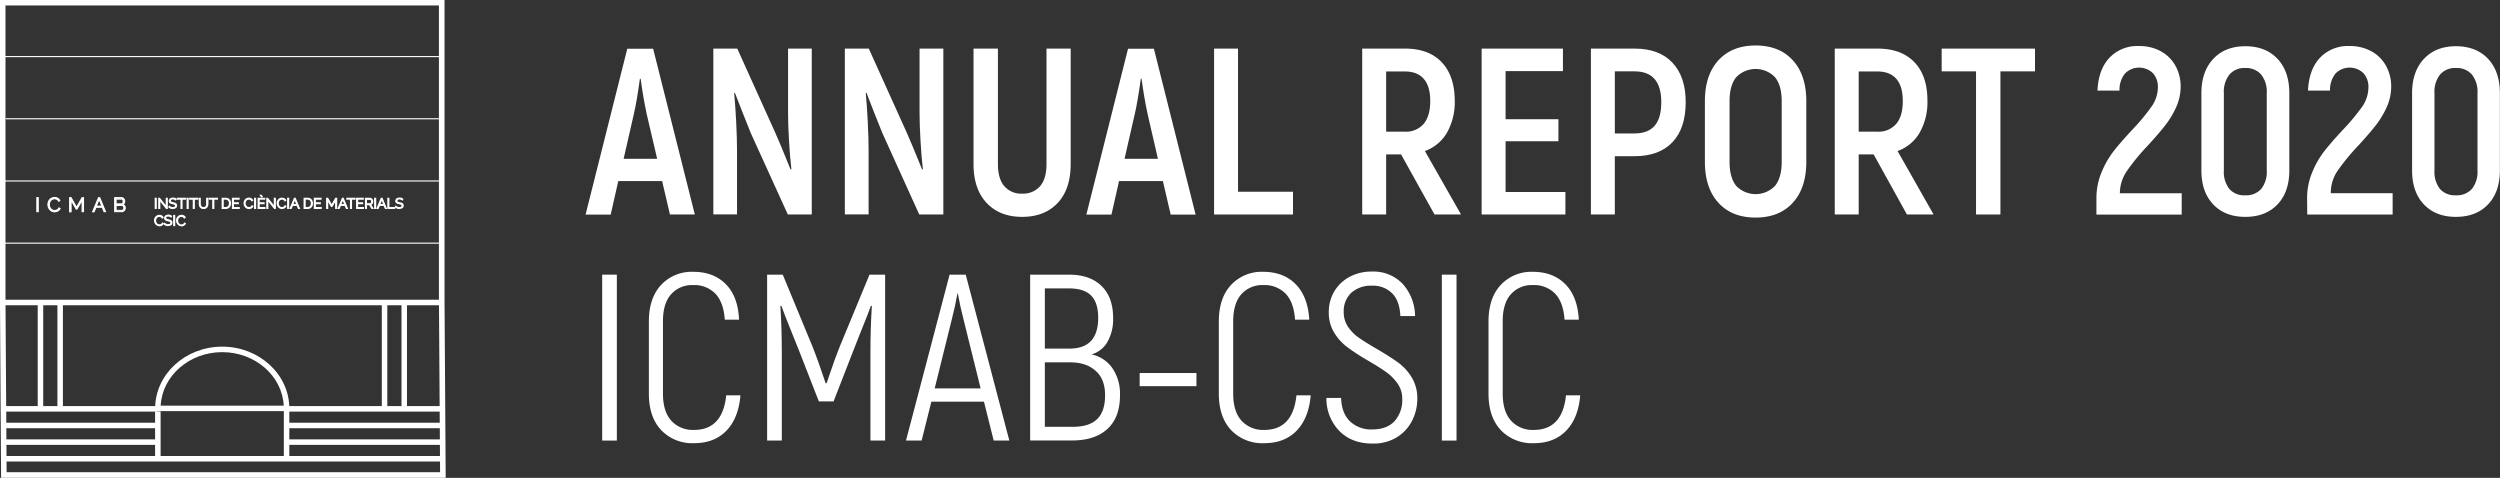 <svg id="BLANCO" xmlns="http://www.w3.org/2000/svg" viewBox="0 0 819.85 156.71"><rect x="0" y="0" width="819.85" height="156.71" fill="#333333" stroke="none"/><defs><style>.cls-1{fill:#fff;}</style></defs><path class="cls-1" d="M220.78,70.74H206.4l-2.49,11h-8.24l13.68-54.4h8.48L231.5,81.7h-8.16Zm-1.63-7.3-3.42-14.62q-1.17-5.43-2-11.65h-.24q-1,7.38-2,11.65l-3.34,14.62Z" transform="translate(-3.64 -11.36)"/><path class="cls-1" d="M237.57,27.3h7.85L257.93,55q1.4,3.1,5,12l.24-.16q-.47-4-.78-9.32c-.21-3.58-.31-6.58-.31-9V27.3h7.77V81.7H262L249.85,55q-3.34-8.31-5.21-13.21l-.23.15q.38,4.05.66,9.45c.18,3.6.27,6.69.27,9.29v21h-7.77Z" transform="translate(-3.64 -11.36)"/><path class="cls-1" d="M280.7,27.3h7.85L301.06,55q1.4,3.1,5,12l.23-.16q-.47-4-.78-9.32c-.2-3.58-.31-6.58-.31-9V27.3H313V81.7H305.1L293,55q-3.35-8.31-5.21-13.21l-.23.15q.39,4.05.66,9.45c.18,3.6.27,6.69.27,9.29v21H280.7Z" transform="translate(-3.64 -11.36)"/><path class="cls-1" d="M327.22,77.93q-4.32-4.55-4.32-12.78V27.3h8V65.15q0,4.81,2.1,7.26a7.25,7.25,0,0,0,5.82,2.45,7.37,7.37,0,0,0,5.91-2.45q2.1-2.44,2.1-7.26V27.3h7.93V65.15q0,8.23-4.28,12.78t-11.66,4.55Q331.53,82.48,327.22,77.93Z" transform="translate(-3.64 -11.36)"/><path class="cls-1" d="M385,70.74H370.62l-2.49,11H359.9l13.67-54.4h8.48l13.68,54.4h-8.17Zm-1.63-7.3L380,48.82q-1.17-5.43-2-11.65h-.24q-1,7.38-2,11.65l-3.34,14.62Z" transform="translate(-3.64 -11.36)"/><path class="cls-1" d="M427.67,74.24V81.7H401.79V27.3h7.85V74.24Z" transform="translate(-3.64 -11.36)"/><path class="cls-1" d="M463.11,62h-4.9V81.7h-7.85V27.3h14.07q7.77,0,12,4.46t4.28,12.56a20.33,20.33,0,0,1-2.56,10.57,13.73,13.73,0,0,1-7.23,6L482.77,81.7h-8.7Zm-4.9-7.46h6.06a7.69,7.69,0,0,0,6.26-2.57c1.42-1.71,2.14-4.19,2.14-7.46s-.7-5.63-2.1-7.26-3.47-2.45-6.22-2.45h-6.14Z" transform="translate(-3.64 -11.36)"/><path class="cls-1" d="M517,74.32V81.7H489.53V27.3h26.66v7.38H497.38V50.46h17.33v7.22H497.38V74.32Z" transform="translate(-3.64 -11.36)"/><path class="cls-1" d="M552.1,31.92q4.35,4.62,4.35,12.94,0,8.55-4.35,13.13t-12.36,4.59h-6.53V81.7h-7.85V27.3h14.38Q547.75,27.3,552.1,31.92Zm-5.83,20.67q2.18-2.52,2.17-7.73,0-10.11-8.78-10.1h-6.45V55.12h6.45C542.61,55.12,544.82,54.28,546.27,52.59Z" transform="translate(-3.64 -11.36)"/><path class="cls-1" d="M567.17,77.85q-4.42-4.86-4.43-13.4V44.55q0-8.55,4.43-13.41c3-3.24,7-4.86,12.21-4.86s9.24,1.62,12.2,4.86S596,38.85,596,44.55v19.9q0,8.55-4.43,13.4t-12.2,4.86C574.19,82.71,570.13,81.09,567.17,77.85Zm18.58-5.55c1.45-1.82,2.18-4.43,2.18-7.85V44.55q0-5.13-2.18-7.85a8.83,8.83,0,0,0-12.75,0q-2.18,2.71-2.17,7.85v19.9c0,3.42.72,6,2.17,7.85a8.83,8.83,0,0,0,12.75,0Z" transform="translate(-3.64 -11.36)"/><path class="cls-1" d="M618.08,62h-4.9V81.7h-7.85V27.3H619.4q7.77,0,12.05,4.46t4.27,12.56a20.24,20.24,0,0,1-2.56,10.57,13.69,13.69,0,0,1-7.23,6L637.74,81.7H629Zm-4.9-7.46h6.07a7.67,7.67,0,0,0,6.25-2.57c1.43-1.71,2.14-4.19,2.14-7.46s-.7-5.63-2.1-7.26-3.47-2.45-6.22-2.45h-6.14Z" transform="translate(-3.64 -11.36)"/><path class="cls-1" d="M671,34.76H659.66V81.7h-8V34.76H640.39V27.3H671Z" transform="translate(-3.64 -11.36)"/><path class="cls-1" d="M691.14,76.49a22,22,0,0,1,1.67-8.59,29.58,29.58,0,0,1,4-7q2.37-3,6.1-7a67.91,67.91,0,0,0,6.33-7.62,11.1,11.1,0,0,0,2.06-6.37,6.56,6.56,0,0,0-1.63-4.55,6.51,6.51,0,0,0-9.17.12,8.48,8.48,0,0,0-1.79,5.59h-7.22q.3-6.91,3.92-10.76a12.54,12.54,0,0,1,9.6-3.85,14.45,14.45,0,0,1,7.46,1.83,12,12,0,0,1,4.7,4.85,13.88,13.88,0,0,1,1.59,6.53,16.43,16.43,0,0,1-1.47,6.84,29.2,29.2,0,0,1-3.58,5.95q-2.1,2.69-5.59,6.49a72,72,0,0,0-7,8.51,12.93,12.93,0,0,0-2.29,7.27h20.28v7H691.14Z" transform="translate(-3.64 -11.36)"/><path class="cls-1" d="M729.45,78.4q-3.88-4.08-3.88-11.16V41.91q0-7.08,3.88-11.23t10.49-4.16q6.69,0,10.57,4.12t3.89,11.27V67.24q0,7.08-3.89,11.16t-10.57,4.08Q733.34,82.48,729.45,78.4Zm15.74-5.09A9,9,0,0,0,747,67.24V41.91a9.11,9.11,0,0,0-1.83-6.1,6.52,6.52,0,0,0-5.25-2.14,6.4,6.4,0,0,0-5.16,2.14,9.11,9.11,0,0,0-1.83,6.1V67.24a9.07,9.07,0,0,0,1.79,6.07,6.43,6.43,0,0,0,5.2,2.09A6.58,6.58,0,0,0,745.19,73.31Z" transform="translate(-3.64 -11.36)"/><path class="cls-1" d="M760.23,76.49a22,22,0,0,1,1.67-8.59,29.58,29.58,0,0,1,4-7q2.37-3,6.1-7a69.33,69.33,0,0,0,6.34-7.62,11.16,11.16,0,0,0,2-6.37,6.56,6.56,0,0,0-1.63-4.55,6.51,6.51,0,0,0-9.17.12,8.53,8.53,0,0,0-1.79,5.59h-7.22q.3-6.91,3.92-10.76a12.54,12.54,0,0,1,9.6-3.85,14.45,14.45,0,0,1,7.46,1.83,12,12,0,0,1,4.7,4.85,13.77,13.77,0,0,1,1.6,6.53,16.44,16.44,0,0,1-1.48,6.84,29.2,29.2,0,0,1-3.58,5.95q-2.1,2.69-5.59,6.49a72,72,0,0,0-7,8.51A12.93,12.93,0,0,0,768,74.71h20.28v7h-28Z" transform="translate(-3.64 -11.36)"/><path class="cls-1" d="M798.54,78.4q-3.88-4.08-3.88-11.16V41.91q0-7.08,3.88-11.23T809,26.52q6.68,0,10.56,4.12t3.89,11.27V67.24q0,7.08-3.89,11.16T809,82.48Q802.43,82.48,798.54,78.4Zm15.74-5.09a9,9,0,0,0,1.83-6.07V41.91a9.11,9.11,0,0,0-1.83-6.1A6.51,6.51,0,0,0,809,33.67a6.4,6.4,0,0,0-5.17,2.14,9.11,9.11,0,0,0-1.83,6.1V67.24a9.12,9.12,0,0,0,1.79,6.07A6.46,6.46,0,0,0,809,75.4,6.58,6.58,0,0,0,814.28,73.31Z" transform="translate(-3.64 -11.36)"/><path class="cls-1" d="M201.12,101.43h4.81v54.41h-4.81Z" transform="translate(-3.64 -11.36)"/><path class="cls-1" d="M220.51,152.46q-4.08-4.32-4.08-12V116.82q0-7.69,4-12A13.68,13.68,0,0,1,231,100.5q6.69,0,10.69,4.08T246,116.2h-4.67q-.39-5.67-3.07-8.51a9.6,9.6,0,0,0-7.34-2.84,9.13,9.13,0,0,0-7.19,3q-2.69,3-2.68,8.93v23.63q0,5.91,2.76,8.94a9.54,9.54,0,0,0,7.42,3q9.4,0,10.57-11.35h4.66q-.62,7.47-4.58,11.58c-2.65,2.75-6.19,4.12-10.65,4.12A14.13,14.13,0,0,1,220.51,152.46Z" transform="translate(-3.64 -11.36)"/><path class="cls-1" d="M293.91,101.43v54.41h-4.82V127.08q0-8.16.47-15.39l-.31-.07q-.71,2.09-3.27,8.39l-2.33,5.91L277,143h-4.82l-6.68-17.1L263.13,120q-2.55-6.3-3.26-8.39l-.31.07q.46,7.23.47,15.39v28.76h-4.82V101.43h5.13l9.71,23.48c1.24,3.1,2.7,7.15,4.35,12.12h.32c1.65-5,3.1-9,4.35-12.12l9.71-23.48Z" transform="translate(-3.64 -11.36)"/><path class="cls-1" d="M326.32,143.09H309.07l-3.19,12.75h-5.13l14.3-54.41h5.29l14.3,54.41h-5.13Zm-1.09-4.35-5.59-22.54q-1.17-4.5-1.87-8.55h-.15q-.71,4-1.87,8.55l-5.59,22.54Z" transform="translate(-3.64 -11.36)"/><path class="cls-1" d="M368.44,132.1a14.84,14.84,0,0,1,2.49,8.89q0,7.23-4.08,11t-11.38,3.81h-14V101.43h12.74q6.84,0,10.65,3.7t3.81,10.45a15,15,0,0,1-1.91,8,8.78,8.78,0,0,1-5.16,4A11.18,11.18,0,0,1,368.44,132.1Zm-22.15-26.16v19.74h8.09q9.4,0,9.4-10.1c0-3.32-.78-5.75-2.33-7.31s-4-2.33-7.23-2.33Zm17.14,42.87c1.74-1.69,2.61-4.29,2.61-7.82s-1-6.13-3.07-8-4.84-2.8-8.36-2.8h-8.32v21.14h9.18C359,151.33,361.7,150.49,363.43,148.81Z" transform="translate(-3.64 -11.36)"/><path class="cls-1" d="M377.38,133.69H396V138H377.38Z" transform="translate(-3.64 -11.36)"/><path class="cls-1" d="M407.42,152.46q-4.08-4.32-4.08-12V116.82q0-7.69,4-12a13.68,13.68,0,0,1,10.53-4.32q6.69,0,10.69,4.08T433,116.2h-4.66q-.39-5.67-3.07-8.51a9.64,9.64,0,0,0-7.35-2.84,9.14,9.14,0,0,0-7.19,3c-1.78,2-2.68,5-2.68,8.93v23.63q0,5.91,2.76,8.94a9.56,9.56,0,0,0,7.43,3q9.39,0,10.56-11.35h4.67q-.63,7.47-4.59,11.58t-10.64,4.12A14.15,14.15,0,0,1,407.42,152.46Z" transform="translate(-3.64 -11.36)"/><path class="cls-1" d="M442.9,152.73a15.25,15.25,0,0,1-4.28-10.88h4.82c.11,3.31,1.06,5.87,2.88,7.65a10,10,0,0,0,7.31,2.69c3.21,0,5.65-.91,7.34-2.72a10.34,10.34,0,0,0,2.52-7.31,8.48,8.48,0,0,0-1.47-4.93,15.79,15.79,0,0,0-3.65-3.74c-1.46-1.06-3.42-2.31-5.91-3.76a73.91,73.91,0,0,1-6.88-4.44,17.3,17.3,0,0,1-4.39-4.81,12.57,12.57,0,0,1-1.79-6.77,13.09,13.09,0,0,1,1.79-6.76,12.84,12.84,0,0,1,5-4.78,15,15,0,0,1,7.31-1.75,13.21,13.21,0,0,1,10.1,4A15.93,15.93,0,0,1,467.69,115h-4.82q-.22-5-2.72-7.47a8.84,8.84,0,0,0-6.52-2.48,9.64,9.64,0,0,0-6.85,2.33,8.22,8.22,0,0,0-2.48,6.29,8.44,8.44,0,0,0,1.44,4.9,13.77,13.77,0,0,0,3.61,3.61c1.45,1,3.39,2.22,5.83,3.62q4.35,2.56,7,4.47a17,17,0,0,1,4.42,4.86,13,13,0,0,1,1.83,7,15.7,15.7,0,0,1-1.71,7.19,13.51,13.51,0,0,1-5,5.44,14.63,14.63,0,0,1-7.89,2.06Q447,156.85,442.9,152.73Z" transform="translate(-3.64 -11.36)"/><path class="cls-1" d="M476.48,101.43h4.81v54.41h-4.81Z" transform="translate(-3.64 -11.36)"/><path class="cls-1" d="M495.86,152.46q-4.08-4.32-4.08-12V116.82q0-7.69,4-12a13.68,13.68,0,0,1,10.53-4.32c4.45,0,8,1.36,10.68,4.08s4.14,6.6,4.4,11.62h-4.67q-.39-5.67-3.07-8.51a9.6,9.6,0,0,0-7.34-2.84,9.13,9.13,0,0,0-7.19,3q-2.69,3-2.68,8.93v23.63q0,5.91,2.76,8.94a9.54,9.54,0,0,0,7.42,3q9.4,0,10.57-11.35h4.66q-.61,7.47-4.58,11.58c-2.65,2.75-6.19,4.12-10.65,4.12A14.15,14.15,0,0,1,495.86,152.46Z" transform="translate(-3.64 -11.36)"/><polygon class="cls-1" points="52.67 149.68 50.86 149.68 50.86 134.91 52.67 134.91 52.67 149.68 52.67 149.68"/><polygon class="cls-1" points="94.88 150.44 93.08 150.44 93.08 134.19 94.88 134.19 94.88 150.44 94.88 150.44"/><path class="cls-1" d="M56.33,144.39H96.69c-.51-9.76-9.37-17.55-20.18-17.55s-19.66,7.79-20.18,17.55Zm42.19,1.8h-44v-.9c0-11.17,9.88-20.25,22-20.25s22,9.08,22,20.25v.9Z" transform="translate(-3.64 -11.36)"/><polygon class="cls-1" points="51.53 134.98 1.28 134.98 1.28 133.17 51.53 133.17 51.53 134.98 51.53 134.98"/><polygon class="cls-1" points="144.46 134.98 94.22 134.98 94.22 133.17 144.46 133.17 144.46 134.98 144.46 134.98"/><polygon class="cls-1" points="51.53 140.43 1.28 140.43 1.28 138.63 51.53 138.63 51.53 140.43 51.53 140.43"/><polygon class="cls-1" points="144.46 140.43 94.22 140.43 94.22 138.63 144.46 138.63 144.46 140.43 144.46 140.43"/><polygon class="cls-1" points="144.46 151.35 1.28 151.35 1.28 149.54 144.46 149.54 144.46 151.35 144.46 151.35"/><path class="cls-1" d="M5.81,166.22l-.36-54.75H147.6l.36,54.75ZM5.44,13.16H147.58v96.5H5.44V13.16ZM148,168.06h1.8l-.38-58.29h0V11.36H3.64V111.47h0L4,168.06h1.8v0H148v0Z" transform="translate(-3.64 -11.36)"/><polygon class="cls-1" points="14.17 133.33 12.37 133.33 12.37 99.21 14.17 99.21 14.17 133.33 14.17 133.33"/><polygon class="cls-1" points="20.63 133.33 18.83 133.33 18.83 99.21 20.63 99.21 20.63 133.33 20.63 133.33"/><polygon class="cls-1" points="127.01 133.33 125.21 133.33 125.21 99.21 127.01 99.21 127.01 133.33 127.01 133.33"/><polygon class="cls-1" points="133.47 133.33 131.67 133.33 131.67 99.21 133.47 99.21 133.47 133.33 133.47 133.33"/><polygon class="cls-1" points="12.09 69.41 12.09 64.8 12.54 64.8 12.54 69.41 12.09 69.41 12.09 69.41"/><path class="cls-1" d="M15.91,80.59H16V76.34h-.09v4.25Zm.45.36h-.81V76h.81v5Z" transform="translate(-3.64 -11.36)"/><path class="cls-1" d="M19.38,78.43a2.68,2.68,0,0,1,.14-.83,2.39,2.39,0,0,1,.43-.74,2,2,0,0,1,.69-.52,2,2,0,0,1,.92-.21,1.88,1.88,0,0,1,1.06.28,1.75,1.75,0,0,1,.65.73l-.36.22a1.19,1.19,0,0,0-.27-.38,1.62,1.62,0,0,0-.34-.26,1.74,1.74,0,0,0-.38-.14,1.69,1.69,0,0,0-.38,0,1.54,1.54,0,0,0-.73.17,1.56,1.56,0,0,0-.54.44,2,2,0,0,0-.33.61,2.38,2.38,0,0,0-.11.7,2.24,2.24,0,0,0,.13.73,2,2,0,0,0,.37.62,1.74,1.74,0,0,0,.54.43,1.59,1.59,0,0,0,.69.16,1.9,1.9,0,0,0,.4-.05,1.46,1.46,0,0,0,.39-.16,1.83,1.83,0,0,0,.36-.26,1.36,1.36,0,0,0,.27-.39l.38.2a1.57,1.57,0,0,1-.31.45,2.05,2.05,0,0,1-.45.34,2.44,2.44,0,0,1-.53.21,2.5,2.5,0,0,1-.54.07,1.86,1.86,0,0,1-.87-.21,2.39,2.39,0,0,1-.68-.54,2.52,2.52,0,0,1-.44-.76,2.43,2.43,0,0,1-.16-.87Z" transform="translate(-3.64 -11.36)"/><path class="cls-1" d="M21.56,76.31a1.76,1.76,0,0,0-.84.19,2.07,2.07,0,0,0-.64.48,2.19,2.19,0,0,0-.39.68,2.31,2.31,0,0,0-.13.77,2.45,2.45,0,0,0,.14.8,2.3,2.3,0,0,0,.42.71,2.08,2.08,0,0,0,.63.5,1.79,1.79,0,0,0,1.28.12,2,2,0,0,0,.48-.19,1.77,1.77,0,0,0,.41-.31,1.22,1.22,0,0,0,.2-.25l-.07,0a1.18,1.18,0,0,1-.22.28,1.88,1.88,0,0,1-.39.29,1.49,1.49,0,0,1-.44.17,1.72,1.72,0,0,1-1.21-.12,2.12,2.12,0,0,1-.6-.47,2.08,2.08,0,0,1-.39-.68,2.13,2.13,0,0,1-.15-.79,2.36,2.36,0,0,1,.12-.75,2.07,2.07,0,0,1,.36-.67,1.86,1.86,0,0,1,.59-.49A1.84,1.84,0,0,1,22,76.41a1.5,1.5,0,0,1,.42.15,1.8,1.8,0,0,1,.39.29,1.37,1.37,0,0,1,.2.26l.06,0a1.55,1.55,0,0,0-.51-.51,1.8,1.8,0,0,0-1-.25Zm0,4.68a2.05,2.05,0,0,1-1-.23,2.64,2.64,0,0,1-.74-.59,2.61,2.61,0,0,1-.47-.81,2.51,2.51,0,0,1-.17-.93,2.73,2.73,0,0,1,.15-.89,2.6,2.6,0,0,1,.46-.79,2.25,2.25,0,0,1,1.75-.8,2.07,2.07,0,0,1,1.16.31,1.83,1.83,0,0,1,.71.8l.07.15-.67.41-.08-.18a1.47,1.47,0,0,0-.24-.34,1.29,1.29,0,0,0-.3-.22.93.93,0,0,0-.33-.12,1.48,1.48,0,0,0-1,.11,1.53,1.53,0,0,0-.48.39,1.89,1.89,0,0,0-.3.56,2.31,2.31,0,0,0-.1.64,1.93,1.93,0,0,0,.12.67,2.07,2.07,0,0,0,.33.56,1.83,1.83,0,0,0,.49.39,1.39,1.39,0,0,0,1,.09,1.66,1.66,0,0,0,.35-.13,1.83,1.83,0,0,0,.31-.24,1.47,1.47,0,0,0,.24-.34l.08-.16.69.35-.07.16a1.6,1.6,0,0,1-.35.51,2.25,2.25,0,0,1-.49.37,2.51,2.51,0,0,1-.56.22,2.46,2.46,0,0,1-.59.08Z" transform="translate(-3.64 -11.36)"/><polygon class="cls-1" points="26.93 69.41 26.93 65.62 25.25 68.55 24.98 68.55 23.3 65.62 23.3 69.41 22.84 69.41 22.84 64.8 23.31 64.8 25.11 67.95 26.92 64.8 27.38 64.8 27.38 69.41 26.93 69.41 26.93 69.41"/><path class="cls-1" d="M28.72,79.73h.06l1.95-3.39h-.07l-1.91,3.34-1.91-3.34h-.07l1.95,3.39Zm-2.06.86h.1V76.34h-.1v4.25Zm4.09,0h.09V76.34h-.09v4.25Zm.45.36h-.81V77.66L29,80.09h-.48l-1.39-2.43V81H26.3V76h.75l1.7,3,1.7-3h.75v5Z" transform="translate(-3.64 -11.36)"/><path class="cls-1" d="M37.07,79l-.93-2.28L35.2,79ZM36,76.16h.38l1.92,4.61h-.48l-.6-1.44H35.1l-.59,1.44H34L36,76.16Z" transform="translate(-3.64 -11.36)"/><path class="cls-1" d="M35.47,78.79H36.8l-.66-1.63-.67,1.63Zm-1.18,1.8h.1L35,79.15h0l1.16-2.81h0l-1.78,4.25Zm3.6,0H38l-1.77-4.25h0l1.14,2.81h0l.6,1.44Zm.63.36h-.87l-.6-1.44H35.22L34.63,81h-.88l2.08-5h.62l2.07,5Z" transform="translate(-3.64 -11.36)"/><path class="cls-1" d="M44.27,79.5a1,1,0,0,0-.06-.33.81.81,0,0,0-.17-.28.79.79,0,0,0-.25-.19.68.68,0,0,0-.31-.08H41.71v1.75h1.72a.72.72,0,0,0,.33-.07.83.83,0,0,0,.26-.19.75.75,0,0,0,.18-.28.78.78,0,0,0,.07-.33Zm-2.56-3v1.7h1.58a.68.68,0,0,0,.32-.07.67.67,0,0,0,.25-.19.76.76,0,0,0,.16-.26.92.92,0,0,0,.06-.33,1,1,0,0,0-.06-.33.72.72,0,0,0-.15-.27,1.08,1.08,0,0,0-.24-.18.73.73,0,0,0-.3-.07Zm3,3a1.12,1.12,0,0,1-.1.48,1.13,1.13,0,0,1-.28.37,1.22,1.22,0,0,1-.41.25,1.39,1.39,0,0,1-.5.09H41.26V76.16h2.22a.88.88,0,0,1,.43.1,1.09,1.09,0,0,1,.33.27,1.28,1.28,0,0,1,.21.38,1.25,1.25,0,0,1,.08.42,1.17,1.17,0,0,1-.18.64,1.05,1.05,0,0,1-.48.43,1.17,1.17,0,0,1,.62.44,1.19,1.19,0,0,1,.23.74Z" transform="translate(-3.64 -11.36)"/><path class="cls-1" d="M41.89,78.07h1.4a.47.47,0,0,0,.24,0,.55.55,0,0,0,.19-.14.71.71,0,0,0,.13-.22.75.75,0,0,0,0-.26,1.26,1.26,0,0,0,0-.27.57.57,0,0,0-.13-.21.62.62,0,0,0-.18-.14.51.51,0,0,0-.22,0H41.89v1.34Zm0,2.12h1.54a.7.7,0,0,0,.25,0,.65.65,0,0,0,.21-.16.71.71,0,0,0,.15-.22.7.7,0,0,0,0-.52.65.65,0,0,0-.13-.23.75.75,0,0,0-.2-.15.46.46,0,0,0-.23,0H41.89v1.38Zm-.45.4h2a1.27,1.27,0,0,0,.44-.08,1.13,1.13,0,0,0,.35-.21,1.08,1.08,0,0,0,.24-.32,1,1,0,0,0,.08-.4,1.07,1.07,0,0,0-.19-.64,1.89,1.89,0,0,0-.2-.2l0,0a1.05,1.05,0,0,1,.2.34,1.07,1.07,0,0,1,.07.39,1.1,1.1,0,0,1-.08.4,1,1,0,0,1-.21.33.9.9,0,0,1-.32.23,1,1,0,0,1-.41.09h-1.9V78.44h0V76.37h1.8a.79.79,0,0,1,.38.09.89.89,0,0,1,.29.22.92.92,0,0,1,.19.33,1.07,1.07,0,0,1,.07.39,1,1,0,0,1-.07.39,1,1,0,0,1-.2.32h0a1.21,1.21,0,0,0,.21-.24,1.06,1.06,0,0,0,.15-.55.92.92,0,0,0-.07-.36,1.06,1.06,0,0,0-.18-.33,1,1,0,0,0-.27-.22.69.69,0,0,0-.35-.08h-2v4.25Zm2,.36H41.07V76h2.41a1.14,1.14,0,0,1,.52.12,1.18,1.18,0,0,1,.38.32,1.14,1.14,0,0,1,.24.43,1.36,1.36,0,0,1,.09.48,1.44,1.44,0,0,1-.2.74,1.25,1.25,0,0,1-.26.3,1.67,1.67,0,0,1,.39.36,1.47,1.47,0,0,1,.26.85,1.23,1.23,0,0,1-.12.55,1.43,1.43,0,0,1-.32.44,1.47,1.47,0,0,1-.47.28,1.69,1.69,0,0,1-.56.1Z" transform="translate(-3.64 -11.36)"/><polygon class="cls-1" points="50.9 68.35 50.9 65.02 51.23 65.02 51.23 68.35 50.9 68.35 50.9 68.35"/><polygon class="cls-1" points="51.41 68.53 50.72 68.53 50.72 64.84 51.41 64.84 51.41 68.53 51.41 68.53"/><polygon class="cls-1" points="52.4 65.63 52.4 68.35 52.07 68.35 52.07 65.02 52.32 65.02 54.52 67.8 54.52 65.03 54.85 65.03 54.85 68.35 54.57 68.35 52.4 65.63 52.4 65.63"/><polygon class="cls-1" points="55.03 68.53 54.48 68.53 52.58 66.15 52.58 68.53 51.89 68.53 51.89 64.84 52.41 64.84 54.34 67.28 54.34 64.85 55.03 64.85 55.03 68.53 55.03 68.53"/><path class="cls-1" d="M61.27,77a1,1,0,0,0-.37-.25,1.33,1.33,0,0,0-.54-.1,1,1,0,0,0-.64.16.6.6,0,0,0-.2.46.54.54,0,0,0,0,.24.46.46,0,0,0,.17.17.87.87,0,0,0,.29.12,3.08,3.08,0,0,0,.41.1,4.09,4.09,0,0,1,.48.13,1.42,1.42,0,0,1,.37.18.78.78,0,0,1,.23.25.86.86,0,0,1,.08.38.87.87,0,0,1-.09.4.83.83,0,0,1-.25.28,1.09,1.09,0,0,1-.38.16,1.86,1.86,0,0,1-.48.06,2,2,0,0,1-1.34-.48l.16-.27a1.42,1.42,0,0,0,.22.18,1.71,1.71,0,0,0,.27.14,1.26,1.26,0,0,0,.33.1,1.5,1.5,0,0,0,.37,0A1.12,1.12,0,0,0,61,79.3a.47.47,0,0,0,.22-.43.53.53,0,0,0-.06-.26.66.66,0,0,0-.19-.18,1.61,1.61,0,0,0-.32-.14l-.43-.11a3.27,3.27,0,0,1-.46-.13,1.07,1.07,0,0,1-.34-.16.58.58,0,0,1-.2-.24.69.69,0,0,1-.07-.34.91.91,0,0,1,.09-.41.89.89,0,0,1,.24-.3,1.21,1.21,0,0,1,.38-.18,1.75,1.75,0,0,1,.48-.06,1.55,1.55,0,0,1,.59.1,1.4,1.4,0,0,1,.47.28l-.16.26Z" transform="translate(-3.64 -11.36)"/><path class="cls-1" d="M61.35,78.54l0,0v0Zm-1,1.38a2.19,2.19,0,0,1-1.46-.53l-.11-.1.36-.6.17.17a.71.71,0,0,0,.18.16,1.36,1.36,0,0,0,.24.13l.3.09a1.69,1.69,0,0,0,.33,0,.93.93,0,0,0,.52-.12.29.29,0,0,0,.14-.28.29.29,0,0,0,0-.17.51.51,0,0,0-.13-.12,1.16,1.16,0,0,0-.27-.11,3.16,3.16,0,0,0-.42-.11l-.48-.13a1.5,1.5,0,0,1-.38-.19.85.85,0,0,1-.26-.31.87.87,0,0,1-.09-.42,1.06,1.06,0,0,1,.11-.48,1,1,0,0,1,.3-.37,1.44,1.44,0,0,1,.43-.21,2,2,0,0,1,1.19,0,1.56,1.56,0,0,1,.52.32l.12.1-.37.6-.16-.19a1.05,1.05,0,0,0-.31-.21,1.32,1.32,0,0,0-.47-.08.84.84,0,0,0-.52.12.37.37,0,0,0-.14.32.31.31,0,0,0,0,.15.29.29,0,0,0,.11.11,1.45,1.45,0,0,0,.24.1l.4.1a4.5,4.5,0,0,1,.5.13,1.42,1.42,0,0,1,.41.2,1,1,0,0,1,.29.32,1,1,0,0,1,.1.46,1.06,1.06,0,0,1-.11.48,1.15,1.15,0,0,1-.31.35,1.36,1.36,0,0,1-.44.19,2.12,2.12,0,0,1-.52.06Z" transform="translate(-3.64 -11.36)"/><polygon class="cls-1" points="60.88 65.31 59.69 65.31 59.69 68.35 59.36 68.35 59.36 65.31 58.17 65.31 58.17 65.02 60.88 65.02 60.88 65.31 60.88 65.31"/><polygon class="cls-1" points="59.87 68.53 59.18 68.53 59.18 65.49 57.99 65.49 57.99 64.84 61.06 64.84 61.06 65.49 59.87 65.49 59.87 68.53 59.87 68.53"/><polygon class="cls-1" points="61.37 68.35 61.37 65.02 61.7 65.02 61.7 68.35 61.37 68.35 61.37 68.35"/><polygon class="cls-1" points="61.88 68.53 61.19 68.53 61.19 64.84 61.88 64.84 61.88 68.53 61.88 68.53"/><polygon class="cls-1" points="64.9 65.31 63.71 65.31 63.71 68.35 63.38 68.35 63.38 65.31 62.2 65.31 62.2 65.02 64.9 65.02 64.9 65.31 64.9 65.31"/><polygon class="cls-1" points="63.89 68.53 63.2 68.53 63.2 65.49 62.02 65.49 62.02 64.84 65.08 64.84 65.08 65.49 63.89 65.49 63.89 68.53 63.89 68.53"/><path class="cls-1" d="M70.39,79.44a1,1,0,0,0,.52-.12.92.92,0,0,0,.33-.32,1.45,1.45,0,0,0,.18-.44,2.73,2.73,0,0,0,0-.5V76.38h.32v1.68a2.67,2.67,0,0,1-.07.64,1.51,1.51,0,0,1-.24.53,1.14,1.14,0,0,1-.44.37,1.42,1.42,0,0,1-.65.13,1.34,1.34,0,0,1-.66-.14,1.16,1.16,0,0,1-.44-.38,1.5,1.5,0,0,1-.23-.53,2.56,2.56,0,0,1-.07-.62V76.38h.32v1.68a2.94,2.94,0,0,0,0,.51,1.45,1.45,0,0,0,.18.44.9.9,0,0,0,.33.31,1,1,0,0,0,.52.12Z" transform="translate(-3.64 -11.36)"/><path class="cls-1" d="M70.39,79.91a1.6,1.6,0,0,1-.75-.16,1.36,1.36,0,0,1-.49-.43,1.81,1.81,0,0,1-.27-.6,2.84,2.84,0,0,1-.07-.66V76.2h.68v1.86a2.42,2.42,0,0,0,.05.47,1.08,1.08,0,0,0,.15.38.72.72,0,0,0,.27.25,1,1,0,0,0,.86,0,.81.81,0,0,0,.27-.25,1.16,1.16,0,0,0,.15-.38,2.49,2.49,0,0,0,0-.47V76.2H72v1.86a2.49,2.49,0,0,1-.08.68,1.5,1.5,0,0,1-.27.6,1.44,1.44,0,0,1-.49.42,1.72,1.72,0,0,1-.74.15Z" transform="translate(-3.64 -11.36)"/><polygon class="cls-1" points="71.3 65.31 70.11 65.31 70.11 68.35 69.79 68.35 69.79 65.31 68.6 65.31 68.6 65.02 71.3 65.02 71.3 65.31 71.3 65.31"/><polygon class="cls-1" points="70.3 68.53 69.61 68.53 69.61 65.49 68.42 65.49 68.42 64.84 71.48 64.84 71.48 65.49 70.3 65.49 70.3 68.53 70.3 68.53"/><path class="cls-1" d="M78.9,78a1.63,1.63,0,0,0-.09-.55,1.14,1.14,0,0,0-.64-.72,1.44,1.44,0,0,0-.54-.1h-.8v2.75h.8a1.35,1.35,0,0,0,.55-.11,1.06,1.06,0,0,0,.4-.29,1.49,1.49,0,0,0,.24-.43A1.92,1.92,0,0,0,78.9,78Zm-2.4,1.67V76.38h1.13a1.68,1.68,0,0,1,.7.13,1.43,1.43,0,0,1,.8.89,2.2,2.2,0,0,1,.1.64,1.92,1.92,0,0,1-.12.69,1.38,1.38,0,0,1-.32.52,1.35,1.35,0,0,1-.5.34,1.69,1.69,0,0,1-.66.12Z" transform="translate(-3.64 -11.36)"/><path class="cls-1" d="M77,79.24h.62a1.21,1.21,0,0,0,.48-.09,1,1,0,0,0,.33-.24,1.28,1.28,0,0,0,.21-.38,1.87,1.87,0,0,0,.07-.49,1.48,1.48,0,0,0-.08-.49.9.9,0,0,0-.21-.37.78.78,0,0,0-.33-.24,1.13,1.13,0,0,0-.47-.09H77v2.39Zm.62.65H76.32V76.2h1.31a1.86,1.86,0,0,1,.77.15,1.51,1.51,0,0,1,.56.4,1.72,1.72,0,0,1,.34.59,2.28,2.28,0,0,1,.11.7,2,2,0,0,1-.13.75,1.54,1.54,0,0,1-.36.59,1.59,1.59,0,0,1-.56.38,1.9,1.9,0,0,1-.73.13Z" transform="translate(-3.64 -11.36)"/><polygon class="cls-1" points="78.45 68.06 78.45 68.35 76.22 68.35 76.22 65.02 78.41 65.02 78.41 65.31 76.55 65.31 76.55 66.51 78.17 66.51 78.17 66.79 76.55 66.79 76.55 68.06 78.45 68.06 78.45 68.06"/><polygon class="cls-1" points="78.63 68.53 76.04 68.53 76.04 64.84 78.59 64.84 78.59 65.49 76.72 65.49 76.72 66.33 78.35 66.33 78.35 66.97 76.72 66.97 76.72 67.88 78.63 67.88 78.63 68.53 78.63 68.53"/><path class="cls-1" d="M83.69,78a1.8,1.8,0,0,1,.1-.6,1.89,1.89,0,0,1,.31-.53,1.61,1.61,0,0,1,.5-.38,1.44,1.44,0,0,1,.67-.15,1.41,1.41,0,0,1,.76.2,1.26,1.26,0,0,1,.47.53l-.26.16A1,1,0,0,0,86,77a1.08,1.08,0,0,0-.24-.18,1,1,0,0,0-.27-.1l-.28,0a1.12,1.12,0,0,0-.53.12,1.34,1.34,0,0,0-.39.32,1.42,1.42,0,0,0-.23.44A1.45,1.45,0,0,0,84,78a1.55,1.55,0,0,0,.09.53,1.66,1.66,0,0,0,.26.45,1.49,1.49,0,0,0,.4.31,1.17,1.17,0,0,0,.49.11,1.43,1.43,0,0,0,.29,0,1.45,1.45,0,0,0,.29-.11,1.22,1.22,0,0,0,.25-.2.84.84,0,0,0,.2-.28l.27.14a1.11,1.11,0,0,1-.22.34,2,2,0,0,1-.33.24,2.39,2.39,0,0,1-.37.15,1.9,1.9,0,0,1-.4,0,1.32,1.32,0,0,1-.62-.15,1.73,1.73,0,0,1-.5-.39,2.14,2.14,0,0,1-.32-.55,2,2,0,0,1-.11-.63Z" transform="translate(-3.64 -11.36)"/><path class="cls-1" d="M85.24,79.92a1.58,1.58,0,0,1-.71-.17,1.77,1.77,0,0,1-.54-.44A1.91,1.91,0,0,1,83.51,78a2.17,2.17,0,0,1,.11-.66,2.32,2.32,0,0,1,.34-.59,1.83,1.83,0,0,1,.56-.42,1.66,1.66,0,0,1,.75-.17,1.6,1.6,0,0,1,.86.23,1.39,1.39,0,0,1,.53.6l.07.15-.57.35-.08-.18a1,1,0,0,0-.16-.23,1,1,0,0,0-.21-.15,1,1,0,0,0-.22-.09,1.05,1.05,0,0,0-.69.08,1.09,1.09,0,0,0-.33.27,1,1,0,0,0-.2.39,1.31,1.31,0,0,0-.07.44,1.24,1.24,0,0,0,.65,1.13.92.92,0,0,0,.66.06A.9.9,0,0,0,86,79a.84.84,0,0,0,.16-.23l.08-.16.58.3-.06.16a1.1,1.1,0,0,1-.27.38,1.36,1.36,0,0,1-.36.27,1.54,1.54,0,0,1-.42.17,1.67,1.67,0,0,1-.44.06Z" transform="translate(-3.64 -11.36)"/><polygon class="cls-1" points="83.49 68.35 83.49 65.02 83.81 65.02 83.81 68.35 83.49 68.35 83.49 68.35"/><polygon class="cls-1" points="84 68.53 83.31 68.53 83.31 64.84 84 64.84 84 68.53 84 68.53"/><path class="cls-1" d="M89,75.41h.33l.28.44-.21.08-.4-.52Zm1.51,4v.29H88.29V76.38h2.19v.29H88.62v1.2h1.62v.28H88.62v1.27Z" transform="translate(-3.64 -11.36)"/><path class="cls-1" d="M89.36,76.14l-.72-.91h.81l.45.7-.54.21Zm1.35,3.75h-2.6V76.2h2.55v.65H88.8v.84h1.62v.64H88.8v.91h1.91v.65Z" transform="translate(-3.64 -11.36)"/><polygon class="cls-1" points="87.83 65.63 87.83 68.35 87.51 68.35 87.51 65.02 87.76 65.02 89.96 67.8 89.96 65.03 90.29 65.03 90.29 68.35 90.01 68.35 87.83 65.63 87.83 65.63"/><polygon class="cls-1" points="90.47 68.53 89.92 68.53 88.01 66.15 88.01 68.53 87.33 68.53 87.33 64.84 87.85 64.84 89.78 67.28 89.78 64.85 90.47 64.85 90.47 68.53 90.47 68.53"/><path class="cls-1" d="M94.55,78a1.8,1.8,0,0,1,.1-.6,1.68,1.68,0,0,1,.31-.53,1.61,1.61,0,0,1,.5-.38,1.56,1.56,0,0,1,1.43,0,1.24,1.24,0,0,1,.46.53l-.25.16a1.18,1.18,0,0,0-.2-.28,1.37,1.37,0,0,0-.24-.18.94.94,0,0,0-.28-.1,1.24,1.24,0,0,0-.27,0,1.14,1.14,0,0,0-.92.44,1.7,1.7,0,0,0-.24.44,1.74,1.74,0,0,0-.08.5,1.56,1.56,0,0,0,.1.53,1.43,1.43,0,0,0,.26.45,1.23,1.23,0,0,0,.4.31,1.14,1.14,0,0,0,.49.11l.29,0a1.72,1.72,0,0,0,.29-.11,1.57,1.57,0,0,0,.25-.2.84.84,0,0,0,.2-.28l.27.14a1.11,1.11,0,0,1-.22.34,2,2,0,0,1-.33.24,2.15,2.15,0,0,1-.38.15,1.74,1.74,0,0,1-.39,0,1.33,1.33,0,0,1-.63-.15A1.69,1.69,0,0,1,95,79.2a1.89,1.89,0,0,1-.32-.55,1.74,1.74,0,0,1-.11-.63Z" transform="translate(-3.64 -11.36)"/><path class="cls-1" d="M96.1,79.92a1.58,1.58,0,0,1-.71-.17,1.94,1.94,0,0,1-.55-.44,2,2,0,0,1-.35-.6,2,2,0,0,1-.13-.69,1.82,1.82,0,0,1,1-1.67,1.73,1.73,0,0,1,.76-.17,1.6,1.6,0,0,1,.86.23,1.53,1.53,0,0,1,.53.6l.07.15-.57.35-.09-.18a.76.76,0,0,0-.15-.23,1.37,1.37,0,0,0-.21-.15,1,1,0,0,0-.22-.09,1,1,0,0,0-.69.08,1.09,1.09,0,0,0-.33.27,1.22,1.22,0,0,0-.21.39,1.62,1.62,0,0,0-.07.44,1.27,1.27,0,0,0,.09.47,1.09,1.09,0,0,0,.23.39,1.13,1.13,0,0,0,.34.27.92.92,0,0,0,.66.06,1.17,1.17,0,0,0,.24-.09,1.12,1.12,0,0,0,.21-.17.69.69,0,0,0,.17-.23l.08-.16.58.3-.06.16a1.26,1.26,0,0,1-.27.38,1.75,1.75,0,0,1-.78.44,1.72,1.72,0,0,1-.44.06Z" transform="translate(-3.64 -11.36)"/><polygon class="cls-1" points="94.34 68.35 94.34 65.02 94.67 65.02 94.67 68.35 94.34 68.35 94.34 68.35"/><polygon class="cls-1" points="94.85 68.53 94.16 68.53 94.16 64.84 94.85 64.84 94.85 68.53 94.85 68.53"/><path class="cls-1" d="M101,78.41l-.67-1.65-.68,1.65Zm-.8-2h.27l1.39,3.33h-.35l-.43-1h-1.5l-.42,1h-.35l1.39-3.33Z" transform="translate(-3.64 -11.36)"/><path class="cls-1" d="M99.9,78.23h.82l-.41-1-.41,1Zm2.21,1.66h-.74l-.43-1H99.68l-.42,1h-.75l1.55-3.69h.52l1.53,3.69Z" transform="translate(-3.64 -11.36)"/><path class="cls-1" d="M105.76,78a1.63,1.63,0,0,0-.08-.55,1.22,1.22,0,0,0-.25-.43,1,1,0,0,0-.39-.29,1.53,1.53,0,0,0-.54-.1h-.8v2.75h.8a1.3,1.3,0,0,0,.54-.11,1.06,1.06,0,0,0,.4-.29,1.14,1.14,0,0,0,.24-.43,1.63,1.63,0,0,0,.08-.55Zm-2.39,1.67V76.38h1.13a1.63,1.63,0,0,1,.69.13,1.43,1.43,0,0,1,.5.36,1.53,1.53,0,0,1,.3.53,1.91,1.91,0,0,1,.1.64,2.17,2.17,0,0,1-.11.69,1.52,1.52,0,0,1-.32.52,1.43,1.43,0,0,1-.5.34,1.76,1.76,0,0,1-.66.12Z" transform="translate(-3.64 -11.36)"/><path class="cls-1" d="M103.88,79.24h.62a1.13,1.13,0,0,0,.47-.09.91.91,0,0,0,.33-.24,1.28,1.28,0,0,0,.21-.38,1.53,1.53,0,0,0,.07-.49,1.49,1.49,0,0,0-.07-.49,1,1,0,0,0-.21-.37.78.78,0,0,0-.33-.24,1.19,1.19,0,0,0-.47-.09h-.62v2.39Zm.62.65h-1.31V76.2h1.31a1.86,1.86,0,0,1,.77.15,1.51,1.51,0,0,1,.56.4,1.7,1.7,0,0,1,.33.59,2,2,0,0,1,.11.7,2.23,2.23,0,0,1-.12.75,1.67,1.67,0,0,1-.36.59,1.79,1.79,0,0,1-.56.38,1.93,1.93,0,0,1-.73.13Z" transform="translate(-3.64 -11.36)"/><polygon class="cls-1" points="105.32 68.06 105.32 68.35 103.08 68.35 103.08 65.02 105.28 65.02 105.28 65.31 103.41 65.31 103.41 66.51 105.04 66.51 105.04 66.79 103.41 66.79 103.41 68.06 105.32 68.06 105.32 68.06"/><polygon class="cls-1" points="105.5 68.53 102.9 68.53 102.9 64.84 105.46 64.84 105.46 65.49 103.59 65.49 103.59 66.33 105.22 66.33 105.22 66.97 103.59 66.97 103.59 67.88 105.5 67.88 105.5 68.53 105.5 68.53"/><polygon class="cls-1" points="110.08 68.35 110.08 65.62 108.87 67.73 108.68 67.73 107.46 65.62 107.46 68.35 107.13 68.35 107.13 65.02 107.47 65.02 108.77 67.3 110.08 65.02 110.41 65.02 110.41 68.35 110.08 68.35 110.08 68.35"/><polygon class="cls-1" points="110.59 68.53 109.9 68.53 109.9 66.3 108.97 67.91 108.57 67.91 107.64 66.3 107.64 68.53 106.95 68.53 106.95 64.84 107.58 64.84 108.77 66.94 109.97 64.84 110.59 64.84 110.59 68.53 110.59 68.53"/><path class="cls-1" d="M116.72,78.41l-.67-1.65-.68,1.65Zm-.8-2h.28l1.38,3.33h-.35l-.43-1h-1.5l-.42,1h-.35l1.39-3.33Z" transform="translate(-3.64 -11.36)"/><path class="cls-1" d="M115.64,78.23h.82l-.41-1-.41,1Zm2.21,1.66h-.74l-.43-1h-1.26l-.42,1h-.75l1.55-3.69h.52l1.53,3.69Z" transform="translate(-3.64 -11.36)"/><polygon class="cls-1" points="116.45 65.31 115.27 65.31 115.27 68.35 114.94 68.35 114.94 65.31 113.75 65.31 113.75 65.02 116.45 65.02 116.45 65.31 116.45 65.31"/><polygon class="cls-1" points="115.45 68.53 114.76 68.53 114.76 65.49 113.57 65.49 113.57 64.84 116.63 64.84 116.63 65.49 115.45 65.49 115.45 68.53 115.45 68.53"/><polygon class="cls-1" points="119.19 68.06 119.19 68.35 116.95 68.35 116.95 65.02 119.15 65.02 119.15 65.31 117.28 65.31 117.28 66.51 118.91 66.51 118.91 66.79 117.28 66.79 117.28 68.06 119.19 68.06 119.19 68.06"/><polygon class="cls-1" points="119.37 68.53 116.77 68.53 116.77 64.84 119.33 64.84 119.33 65.49 117.46 65.49 117.46 66.33 119.09 66.33 119.09 66.97 117.46 66.97 117.46 67.88 119.37 67.88 119.37 68.53 119.37 68.53"/><path class="cls-1" d="M123.77,78.19h1.09a.6.6,0,0,0,.27-.06.55.55,0,0,0,.2-.17.85.85,0,0,0,.13-.25.87.87,0,0,0,.05-.28.93.93,0,0,0-.05-.29.82.82,0,0,0-.15-.24.68.68,0,0,0-.21-.17.63.63,0,0,0-.27-.06h-1.06v1.52Zm-.32,1.52V76.38h1.4a.87.87,0,0,1,.4.09,1,1,0,0,1,.31.24,1.08,1.08,0,0,1,.21.34,1.22,1.22,0,0,1,.07.38,1.07,1.07,0,0,1-.06.35.85.85,0,0,1-.15.3,1,1,0,0,1-.23.22,1,1,0,0,1-.3.13l.81,1.28h-.37l-.78-1.23h-1v1.23Z" transform="translate(-3.64 -11.36)"/><path class="cls-1" d="M124,78h.9a.34.34,0,0,0,.18,0,.44.44,0,0,0,.15-.12.63.63,0,0,0,.1-.2.54.54,0,0,0,0-.22.59.59,0,0,0,0-.23.78.78,0,0,0-.11-.18.48.48,0,0,0-.16-.13.58.58,0,0,0-.19,0H124V78Zm2.28,1.88h-.8l-.78-1.23H124v1.23h-.69V76.2h1.58a1.06,1.06,0,0,1,.48.11,1.44,1.44,0,0,1,.37.28,1.29,1.29,0,0,1,.23.39,1.2,1.2,0,0,1,.09.45,1.34,1.34,0,0,1-.06.4,1.28,1.28,0,0,1-.18.35,1,1,0,0,1-.28.27l-.13.07.87,1.37Z" transform="translate(-3.64 -11.36)"/><polygon class="cls-1" points="122.87 68.35 122.87 65.02 123.2 65.02 123.2 68.35 122.87 68.35 122.87 68.35"/><polygon class="cls-1" points="123.38 68.53 122.69 68.53 122.69 64.84 123.38 64.84 123.38 68.53 123.38 68.53"/><path class="cls-1" d="M129.51,78.41l-.67-1.65-.68,1.65Zm-.81-2H129l1.38,3.33H130l-.43-1h-1.5l-.43,1h-.35l1.39-3.33Z" transform="translate(-3.64 -11.36)"/><path class="cls-1" d="M128.43,78.23h.81l-.4-1-.41,1Zm2.2,1.66h-.73l-.43-1h-1.26l-.43,1H127l1.54-3.69h.52l1.53,3.69Z" transform="translate(-3.64 -11.36)"/><polygon class="cls-1" points="127.2 68.35 127.2 65.02 127.53 65.02 127.53 68.06 129.46 68.06 129.46 68.35 127.2 68.35 127.2 68.35"/><polygon class="cls-1" points="129.63 68.53 127.02 68.53 127.02 64.84 127.71 64.84 127.71 67.88 129.63 67.88 129.63 68.53 129.63 68.53"/><path class="cls-1" d="M135.52,77a1,1,0,0,0-.37-.25,1.33,1.33,0,0,0-.54-.1,1,1,0,0,0-.64.16.6.6,0,0,0-.2.46.54.54,0,0,0,0,.24.46.46,0,0,0,.17.17.87.87,0,0,0,.29.12,3.08,3.08,0,0,0,.41.1,4.09,4.09,0,0,1,.48.13,1.42,1.42,0,0,1,.37.18.78.78,0,0,1,.23.25.86.86,0,0,1,.08.38.87.87,0,0,1-.09.4.83.83,0,0,1-.25.28,1.09,1.09,0,0,1-.38.16,1.86,1.86,0,0,1-.48.06,2,2,0,0,1-1.34-.48l.16-.27a1.42,1.42,0,0,0,.22.18,1.71,1.71,0,0,0,.27.14,1.26,1.26,0,0,0,.33.1,1.5,1.5,0,0,0,.37,0,1.12,1.12,0,0,0,.62-.15.47.47,0,0,0,.22-.43.53.53,0,0,0-.06-.26.66.66,0,0,0-.19-.18,1.61,1.61,0,0,0-.32-.14l-.43-.11a3.27,3.27,0,0,1-.46-.13,1.07,1.07,0,0,1-.34-.16.66.66,0,0,1-.2-.24.69.69,0,0,1-.07-.34.91.91,0,0,1,.09-.41.89.89,0,0,1,.24-.3,1.21,1.21,0,0,1,.38-.18,1.75,1.75,0,0,1,.48-.06,1.55,1.55,0,0,1,.59.1,1.4,1.4,0,0,1,.47.28l-.16.26Z" transform="translate(-3.64 -11.36)"/><path class="cls-1" d="M134.65,79.92a2.19,2.19,0,0,1-1.46-.53l-.11-.1.36-.6.16.17a1,1,0,0,0,.19.16,1.36,1.36,0,0,0,.24.13l.3.09a1.69,1.69,0,0,0,.33,0,.93.93,0,0,0,.52-.12.29.29,0,0,0,.14-.28.29.29,0,0,0,0-.17.38.38,0,0,0-.13-.12,1.16,1.16,0,0,0-.27-.11,3.16,3.16,0,0,0-.42-.11l-.48-.13a1.5,1.5,0,0,1-.38-.19.85.85,0,0,1-.26-.31.87.87,0,0,1-.09-.42,1.06,1.06,0,0,1,.11-.48,1,1,0,0,1,.3-.37,1.44,1.44,0,0,1,.43-.21,2,2,0,0,1,1.19,0,1.66,1.66,0,0,1,.52.32l.12.1-.37.6-.16-.19a1.05,1.05,0,0,0-.31-.21,1.36,1.36,0,0,0-.47-.08.87.87,0,0,0-.52.12.37.37,0,0,0-.14.32.31.31,0,0,0,0,.15.29.29,0,0,0,.11.11,1.45,1.45,0,0,0,.24.1l.4.1a4.5,4.5,0,0,1,.5.13,1.42,1.42,0,0,1,.41.2,1,1,0,0,1,.29.32,1,1,0,0,1,.1.46,1.06,1.06,0,0,1-.11.48,1,1,0,0,1-.31.35,1.36,1.36,0,0,1-.44.19,2.12,2.12,0,0,1-.52.06Z" transform="translate(-3.64 -11.36)"/><path class="cls-1" d="M54.32,83.65a1.81,1.81,0,0,1,.11-.6,1.57,1.57,0,0,1,.31-.53,1.54,1.54,0,0,1,.49-.38,1.58,1.58,0,0,1,1.44,0,1.24,1.24,0,0,1,.46.53l-.26.16a.82.82,0,0,0-.19-.28.83.83,0,0,0-.25-.18.79.79,0,0,0-.27-.1,1.27,1.27,0,0,0-.28,0,1.15,1.15,0,0,0-.53.12,1.07,1.07,0,0,0-.38.32,1.26,1.26,0,0,0-.24.44,1.69,1.69,0,0,0-.08.5,1.39,1.39,0,0,0,.1.53,1.43,1.43,0,0,0,.26.45,1.3,1.3,0,0,0,.39.31,1.22,1.22,0,0,0,.5.11l.29,0a1,1,0,0,0,.28-.12,1,1,0,0,0,.26-.19,1.18,1.18,0,0,0,.2-.28l.27.14a1,1,0,0,1-.23.33,1.31,1.31,0,0,1-.32.25,2.5,2.5,0,0,1-.38.15,1.74,1.74,0,0,1-.39.05,1.33,1.33,0,0,1-.63-.15,1.57,1.57,0,0,1-.49-.4,1.64,1.64,0,0,1-.32-.54,1.76,1.76,0,0,1-.12-.63Z" transform="translate(-3.64 -11.36)"/><path class="cls-1" d="M55.88,85.55a1.52,1.52,0,0,1-.71-.17,1.81,1.81,0,0,1-.55-.44,1.89,1.89,0,0,1-.35-.6,2.06,2.06,0,0,1-.13-.69,1.92,1.92,0,0,1,.12-.66,1.82,1.82,0,0,1,.34-.59,1.79,1.79,0,0,1,.55-.42,1.69,1.69,0,0,1,.75-.17,1.6,1.6,0,0,1,.86.23,1.42,1.42,0,0,1,.54.6l.06.15-.56.35L56.71,83a.89.89,0,0,0-.16-.22.7.7,0,0,0-.2-.15.92.92,0,0,0-.23-.09,1,1,0,0,0-.68.08,1.09,1.09,0,0,0-.33.27,1.22,1.22,0,0,0-.21.39,1.62,1.62,0,0,0-.07.44,1.18,1.18,0,0,0,.09.46,1.19,1.19,0,0,0,.57.67,1,1,0,0,0,.66.06,1.17,1.17,0,0,0,.24-.09,1.12,1.12,0,0,0,.21-.17.63.63,0,0,0,.16-.23l.08-.16.59.3-.07.15a1.16,1.16,0,0,1-.26.39,1.54,1.54,0,0,1-.36.27,1.85,1.85,0,0,1-.42.17,1.72,1.72,0,0,1-.44.06Z" transform="translate(-3.64 -11.36)"/><path class="cls-1" d="M59.71,82.63a1.21,1.21,0,0,0-.38-.26,1.44,1.44,0,0,0-.53-.09,1,1,0,0,0-.65.16.57.57,0,0,0-.2.46.43.43,0,0,0,.06.24.43.43,0,0,0,.16.17,1.33,1.33,0,0,0,.29.12l.42.1a4.09,4.09,0,0,1,.48.13,1.51,1.51,0,0,1,.36.18.68.68,0,0,1,.23.25.86.86,0,0,1,.08.38.8.8,0,0,1-.09.39.78.78,0,0,1-.25.29,1,1,0,0,1-.38.16,1.75,1.75,0,0,1-.48.06,2,2,0,0,1-1.34-.49l.17-.26a1.2,1.2,0,0,0,.21.17,1.25,1.25,0,0,0,.28.15,1.7,1.7,0,0,0,.32.1,2.21,2.21,0,0,0,.37,0,1.09,1.09,0,0,0,.62-.15.47.47,0,0,0,.22-.43.53.53,0,0,0-.06-.26.55.55,0,0,0-.19-.18,1.11,1.11,0,0,0-.31-.14l-.44-.11a3.71,3.71,0,0,1-.46-.13,1.27,1.27,0,0,1-.33-.16.79.79,0,0,1-.21-.24.83.83,0,0,1-.06-.34.91.91,0,0,1,.08-.41.81.81,0,0,1,.25-.3,1.06,1.06,0,0,1,.37-.18A1.86,1.86,0,0,1,58.8,82a1.64,1.64,0,0,1,.6.1,1.5,1.5,0,0,1,.47.28l-.16.26Z" transform="translate(-3.64 -11.36)"/><path class="cls-1" d="M59.79,84.18h0Zm-1,1.37A2.14,2.14,0,0,1,57.38,85l-.12-.1.37-.6.16.17a1.45,1.45,0,0,0,.18.16l.25.13.29.08a1.66,1.66,0,0,0,.33,0,.91.91,0,0,0,.52-.12.29.29,0,0,0,.14-.28.4.4,0,0,0,0-.17.51.51,0,0,0-.13-.12,1.26,1.26,0,0,0-.28-.11,3.16,3.16,0,0,0-.42-.11l-.48-.14a1.68,1.68,0,0,1-.38-.18,1,1,0,0,1-.26-.31.93.93,0,0,1-.08-.42,1.13,1.13,0,0,1,.1-.49,1,1,0,0,1,.3-.36,1.08,1.08,0,0,1,.43-.21,1.93,1.93,0,0,1,1.19,0,1.71,1.71,0,0,1,.52.31l.12.1-.37.61-.16-.19a.93.93,0,0,0-.31-.21,1.11,1.11,0,0,0-.46-.08.88.88,0,0,0-.53.12.4.4,0,0,0-.14.32.31.31,0,0,0,0,.15.36.36,0,0,0,.11.1.9.9,0,0,0,.24.11l.41.1a3.17,3.17,0,0,1,.49.13,1.42,1.42,0,0,1,.41.2.81.81,0,0,1,.29.32.92.92,0,0,1,.1.46,1.06,1.06,0,0,1-.11.48.89.89,0,0,1-.3.34,1.35,1.35,0,0,1-.44.2,2.26,2.26,0,0,1-.53.06Z" transform="translate(-3.64 -11.36)"/><polygon class="cls-1" points="56.97 73.98 56.97 70.65 57.3 70.65 57.3 73.98 56.97 73.98 56.97 73.98"/><polygon class="cls-1" points="57.48 74.16 56.79 74.16 56.79 70.47 57.48 70.47 57.48 74.16 57.48 74.16"/><path class="cls-1" d="M61.55,83.65a1.81,1.81,0,0,1,.11-.6,1.73,1.73,0,0,1,.3-.53,1.58,1.58,0,0,1,.5-.38,1.47,1.47,0,0,1,.67-.15,1.41,1.41,0,0,1,.76.2,1.26,1.26,0,0,1,.47.53l-.26.16a1,1,0,0,0-.19-.28.83.83,0,0,0-.25-.18,1,1,0,0,0-.27-.1,1.33,1.33,0,0,0-.28,0,1.15,1.15,0,0,0-.53.12,1.07,1.07,0,0,0-.38.32,1.26,1.26,0,0,0-.24.44,1.69,1.69,0,0,0-.08.5,1.6,1.6,0,0,0,.09.53,1.68,1.68,0,0,0,.27.45,1.3,1.3,0,0,0,.39.31,1.18,1.18,0,0,0,.5.11,1.33,1.33,0,0,0,.28,0,1,1,0,0,0,.29-.12,1,1,0,0,0,.45-.47l.28.14a1,1,0,0,1-.23.33,1.54,1.54,0,0,1-.32.25,2.5,2.5,0,0,1-.38.15,1.74,1.74,0,0,1-.39.05,1.33,1.33,0,0,1-.63-.15,1.46,1.46,0,0,1-.49-.4,1.64,1.64,0,0,1-.32-.54,1.76,1.76,0,0,1-.12-.63Z" transform="translate(-3.64 -11.36)"/><path class="cls-1" d="M63.11,85.55a1.52,1.52,0,0,1-.71-.17,1.81,1.81,0,0,1-.55-.44,1.89,1.89,0,0,1-.35-.6,1.84,1.84,0,0,1-.13-.69,1.92,1.92,0,0,1,.12-.66,1.66,1.66,0,0,1,.34-.59,1.79,1.79,0,0,1,.55-.42,1.66,1.66,0,0,1,.75-.17A1.6,1.6,0,0,1,64,82a1.34,1.34,0,0,1,.53.6l.07.15-.56.35L63.94,83a.89.89,0,0,0-.16-.22.7.7,0,0,0-.2-.15,1.09,1.09,0,0,0-.23-.09,1,1,0,0,0-.68.08,1,1,0,0,0-.33.27,1.22,1.22,0,0,0-.21.39,1.31,1.31,0,0,0-.07.44,1.39,1.39,0,0,0,.08.46,1.55,1.55,0,0,0,.23.4,1.27,1.27,0,0,0,.34.27,1,1,0,0,0,.9,0,1.18,1.18,0,0,0,.22-.17.79.79,0,0,0,.16-.23l.08-.16.59.3-.07.15a1.16,1.16,0,0,1-.26.39,1.41,1.41,0,0,1-.37.27,1.54,1.54,0,0,1-.42.17,1.59,1.59,0,0,1-.43.06Z" transform="translate(-3.64 -11.36)"/><polygon class="cls-1" points="144.46 18.74 1.28 18.74 1.28 18.38 144.46 18.38 144.46 18.74 144.46 18.74"/><polygon class="cls-1" points="145.02 39.13 1.84 39.13 1.84 38.77 145.02 38.77 145.02 39.13 145.02 39.13"/><polygon class="cls-1" points="144.46 59.53 1.28 59.53 1.28 59.17 144.46 59.17 144.46 59.53 144.46 59.53"/><polygon class="cls-1" points="144.46 79.92 1.28 79.92 1.28 79.56 144.46 79.56 144.46 79.92 144.46 79.92"/><polygon class="cls-1" points="51.53 145.89 1.28 145.89 1.28 144.09 51.53 144.09 51.53 145.89 51.53 145.89"/><polygon class="cls-1" points="144.31 145.89 94.06 145.89 94.06 144.09 144.31 144.09 144.31 145.89 144.31 145.89"/></svg>